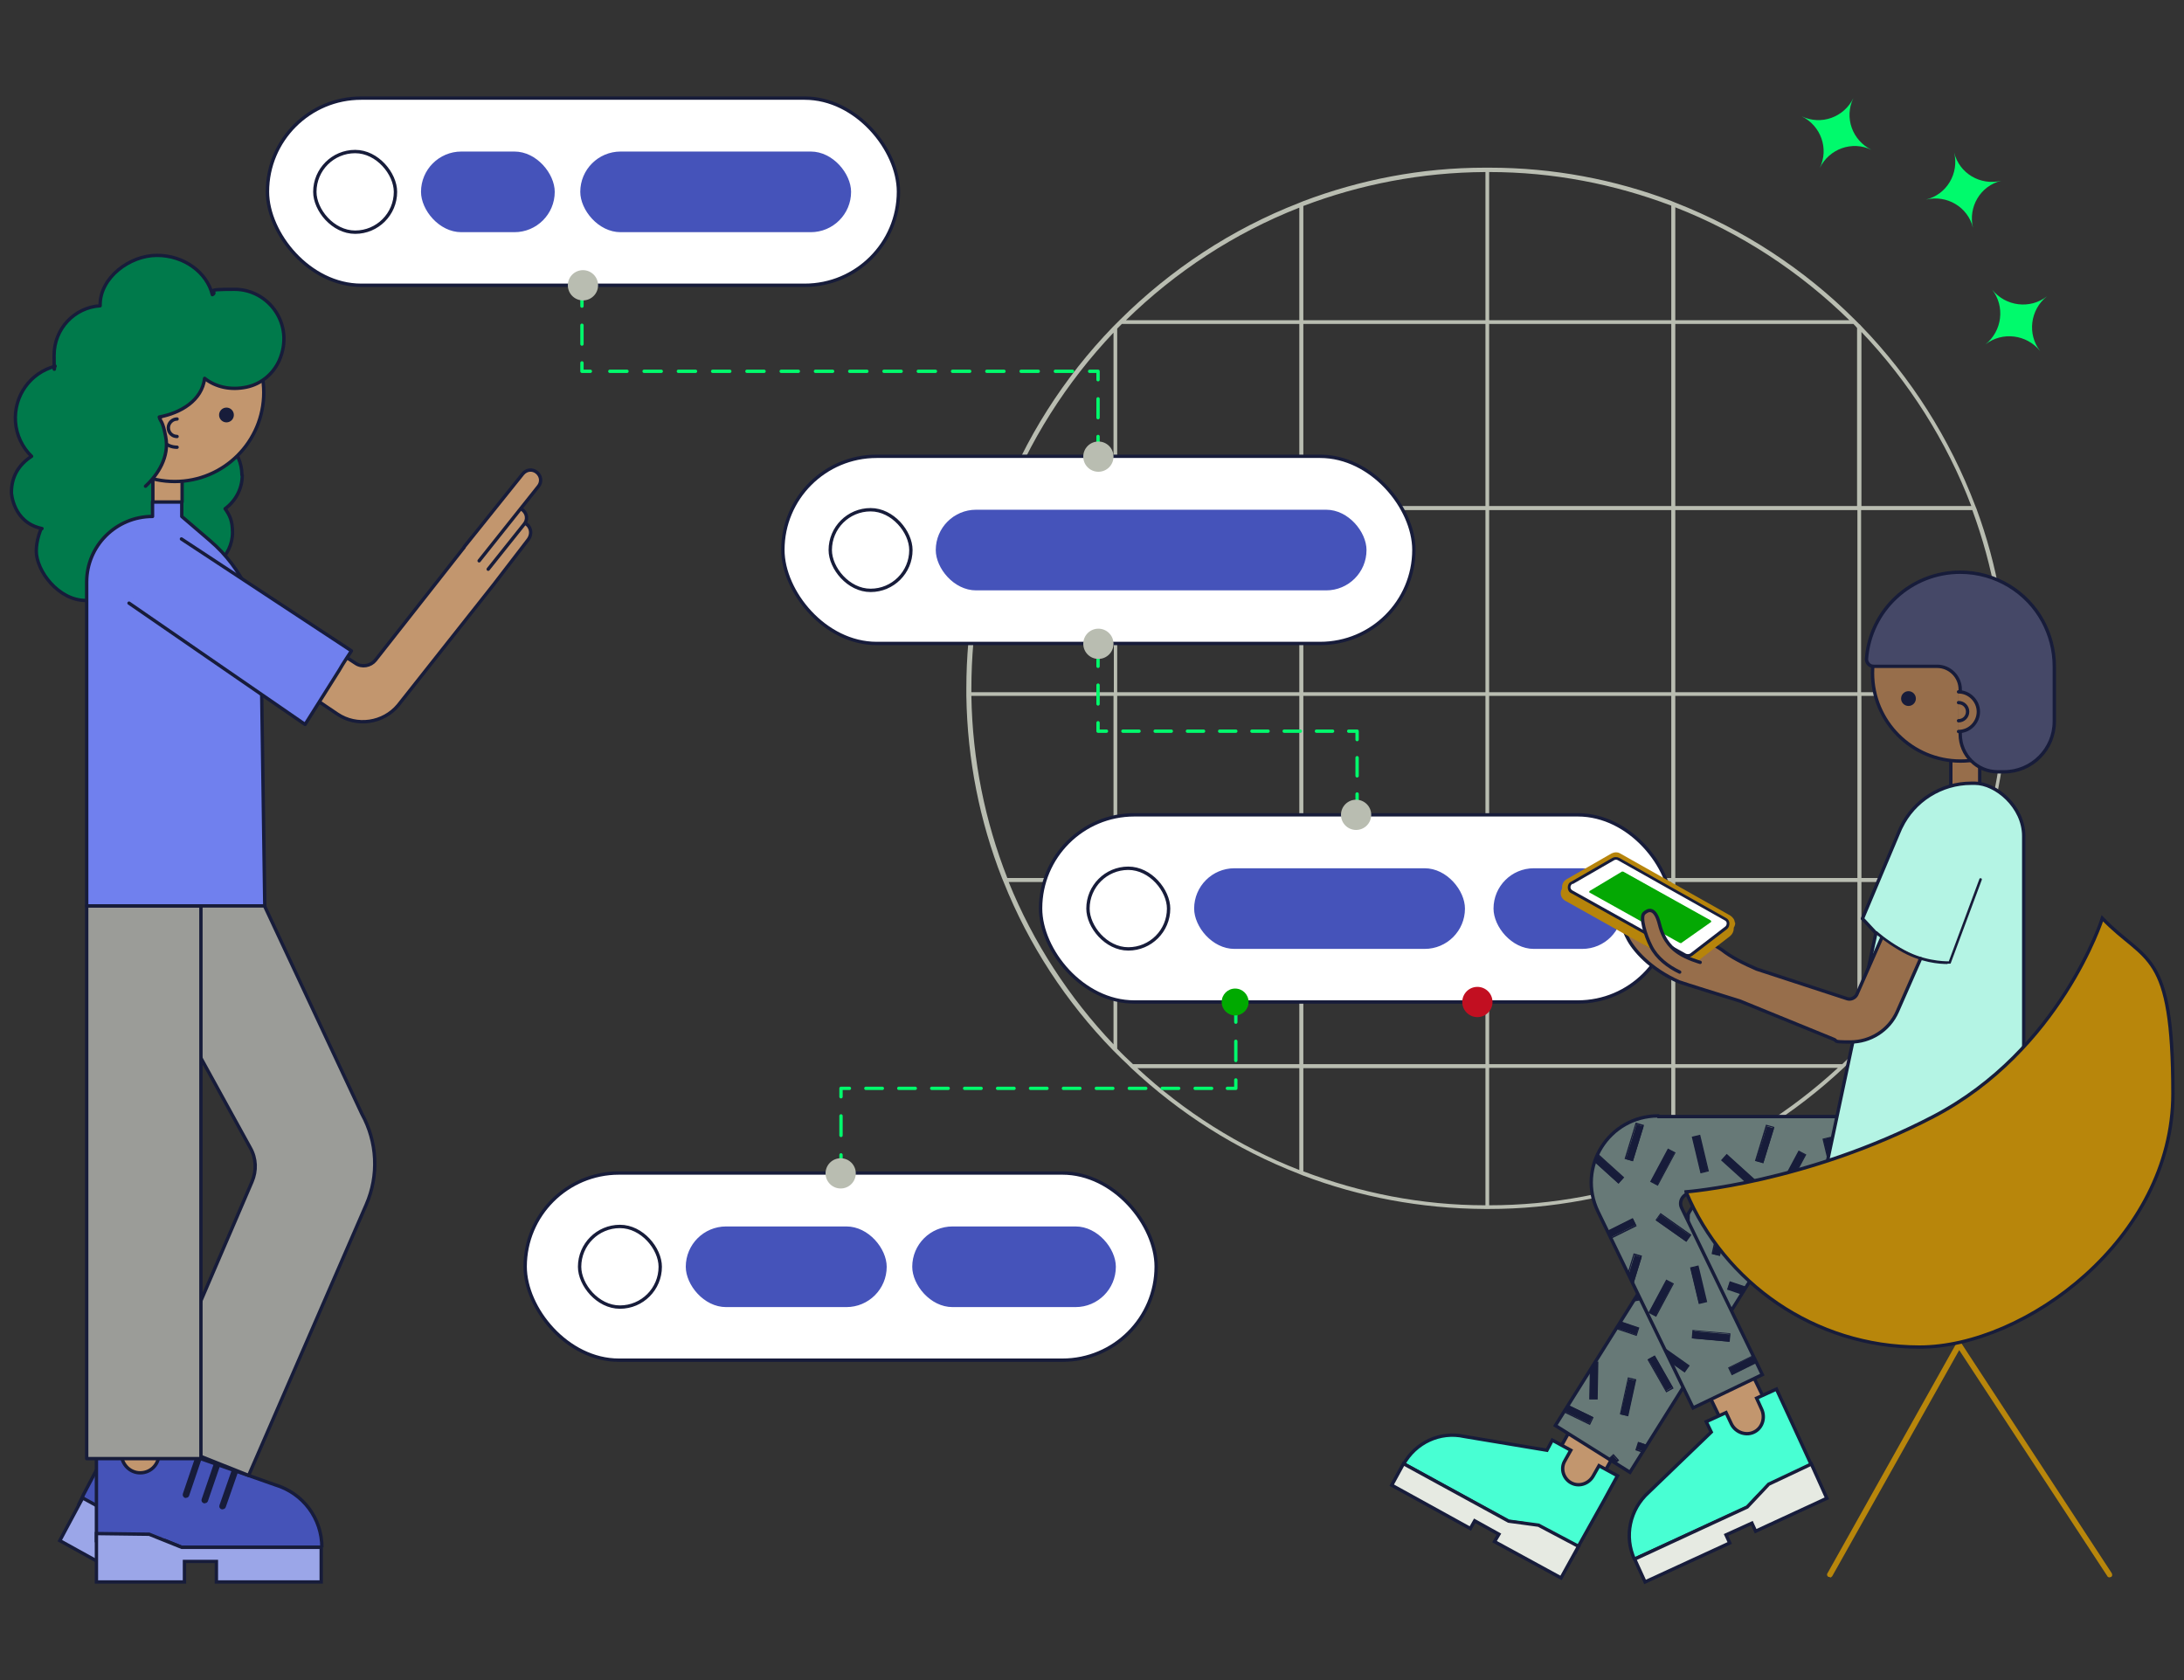 <?xml version="1.0" encoding="UTF-8"?>
<svg id="Illustration" xmlns="http://www.w3.org/2000/svg" width="650" height="500" xmlns:xlink="http://www.w3.org/1999/xlink" version="1.1" viewBox="0 0 650 500">
  <rect x="0" y="0" width="650" height="500" fill="#333333" stroke="none"/>
  <!-- Generator: Adobe Illustrator 29.7.1, SVG Export Plug-In . SVG Version: 2.1.1 Build 8)  -->
  <defs>
    <clipPath id="clippath">
      <rect x="449.9" y="374.6" width="102.7" height="26.2" transform="translate(-93.5 606.3) rotate(-57.9)" fill="none" stroke="#171c3a" stroke-miterlimit="10"/>
    </clipPath>
    <clipPath id="clippath-1">
      <path d="M493.6,332.3h70.8v22.8h-61.1c-2.3,0-3.8,2.4-2.8,4.4l24,49.6-20.6,9.9-28.3-58.4c-6.4-13.2,3.2-28.5,17.9-28.5h0Z" fill="none" stroke="#171c3a" stroke-miterlimit="10"/>
    </clipPath>
  </defs>
  <path d="M588.4,151.8c-.2-.4-.3-.8-.5-1.2-7.6-20.1-19.2-38.3-33.9-53.5-.2-.2-.4-.5-.7-.7-.2-.2-.4-.4-.5-.5-.2-.2-.4-.4-.7-.7-15.1-15.1-33.3-27-53.5-34.9-.4-.2-.8-.3-1.2-.5-16.9-6.4-35.1-9.9-54.2-9.9h-1.2c-19.1,0-37.3,3.6-54.2,10-.4.2-.8.3-1.2.5-20.1,7.8-38.2,19.8-53.3,34.8l-.9.9-.3.3c-.3.3-.6.6-.9.9-14.6,15.1-26.2,33.2-33.7,53.3-.2.4-.3.8-.5,1.2-6.1,16.6-9.4,34.5-9.4,53.1v2.2c.3,19.1,4,37.3,10.6,54.2.2.4.3.8.5,1.2,7.5,18.8,18.6,35.7,32.5,50,.4.4.8.8,1.2,1.2,1,1,2,2,3,2.9.4.4.8.8,1.2,1.2,14.4,13.5,31.3,24.3,49.9,31.5.4.2.8.3,1.2.5,16.9,6.4,35.1,9.9,54.2,10h1.2c19.1,0,37.3-3.6,54.2-9.9.4-.2.8-.3,1.2-.5,18.8-7.3,35.8-18.1,50.2-31.6.4-.4.8-.8,1.2-1.2.9-.9,1.8-1.8,2.7-2.7.4-.4.8-.8,1.2-1.2,13.9-14.4,25.1-31.4,32.7-50.3.2-.4.3-.8.5-1.2,6.6-16.8,10.3-35.1,10.6-54.2v-2.2c.1-18.7-3.2-36.6-9.3-53.2h0ZM331.4,310.8c-13.2-13.9-23.9-30.3-31.2-48.3h31.2v48.3ZM331.4,261.3h-31.6c-6.6-16.8-10.4-35.1-10.7-54.2h42.3v54.2ZM331.4,206h-42.3v-1c0-18.7,3.3-36.6,9.5-53.1h32.9v54.2h0ZM331.4,150.6h-32.5c7.3-19.3,18.5-36.8,32.5-51.6v51.6h0ZM386.7,348.2c-18-7-34.3-17.4-48.2-30.3h48.2v30.3ZM386.7,316.7h-49.5c-1.6-1.5-3.2-3-4.7-4.6v-49.5h54.2v54.2h0ZM386.7,261.3h-54.2v-54.2h54.2v54.2ZM386.7,206h-54.2v-54.2h54.2v54.2ZM386.7,150.6h-54.2v-52.8c.5-.5.9-.9,1.4-1.4h52.8v54.2ZM386.7,95.3h-51.6c14.7-14.4,32.2-25.9,51.6-33.5v33.5ZM442.1,358.7c-19.1,0-37.3-3.7-54.2-10.1v-30.7h54.2v40.9ZM442.1,316.7h-54.2v-54.2h54.2v54.2h0ZM442.1,261.3h-54.2v-54.2h54.2v54.2ZM442.1,206h-54.2v-54.2h54.2v54.2ZM442.1,150.6h-54.2v-54.2h54.2v54.2ZM442.1,95.3h-54.2v-34c16.8-6.4,35.1-10,54.2-10.1v44.1ZM497.4,348.7c-16.8,6.4-35.1,10-54.2,10v-40.9h54.2v30.8h0ZM497.4,316.7h-54.2v-54.2h54.2v54.2h0ZM497.4,261.3h-54.2v-54.2h54.2v54.2h0ZM497.4,206h-54.2v-54.2h54.2v54.2h0ZM497.4,150.6h-54.2v-54.2h54.2v54.2h0ZM497.4,95.3h-54.2v-44.1c19.1,0,37.3,3.6,54.2,10v34.1h0ZM498.6,61.7c19.5,7.6,37.1,19.2,51.8,33.6h-51.8v-33.6ZM498.6,348.2v-30.4h48.4c-14,12.9-30.4,23.3-48.4,30.4ZM552.8,312.3c-1.5,1.5-2.9,2.9-4.5,4.4h-49.7v-54.2h54.2v49.8h0ZM552.8,261.3h-54.2v-54.2h54.2v54.2ZM552.8,206h-54.2v-54.2h54.2v54.2ZM552.8,150.6h-54.2v-54.2h53c.4.4.8.8,1.1,1.2v53ZM554,98.8c14.1,14.8,25.3,32.4,32.7,51.8h-32.7v-51.8h0ZM554,311.1v-48.6h31.4c-7.4,18.2-18.1,34.6-31.4,48.6ZM585.9,261.3h-31.9v-54.2h42.6c-.3,19.1-4,37.3-10.7,54.2ZM596.5,206h-42.6v-54.2h33.1c6.1,16.6,9.5,34.5,9.5,53.1,0,.4,0,.7,0,1Z" fill="#b9bdb1"/>
  <g>
    <g>
      <line x1="250.3" y1="346.2" x2="250.3" y2="343.7" fill="none" stroke="#00fa6c" stroke-linecap="round" stroke-linejoin="round"/>
      <line x1="250.3" y1="337.9" x2="250.3" y2="329.3" fill="none" stroke="#00fa6c" stroke-dasharray="5.8 5.8" stroke-linecap="round" stroke-linejoin="round"/>
      <polyline points="250.3 326.4 250.3 323.9 252.8 323.9" fill="none" stroke="#00fa6c" stroke-linecap="round" stroke-linejoin="round"/>
      <line x1="257.7" y1="323.9" x2="362.8" y2="323.9" fill="none" stroke="#00fa6c" stroke-dasharray="4.9 4.9" stroke-linecap="round" stroke-linejoin="round"/>
      <polyline points="365.3 323.9 367.8 323.9 367.8 321.4" fill="none" stroke="#00fa6c" stroke-linecap="round" stroke-linejoin="round"/>
      <line x1="367.8" y1="315.6" x2="367.8" y2="307" fill="none" stroke="#00fa6c" stroke-dasharray="5.7 5.7" stroke-linecap="round" stroke-linejoin="round"/>
      <line x1="367.8" y1="304.2" x2="367.8" y2="301.7" fill="none" stroke="#00fa6c" stroke-linecap="round" stroke-linejoin="round"/>
    </g>
    <g>
      <line x1="326.8" y1="132.4" x2="326.8" y2="129.9" fill="none" stroke="#00fa6c" stroke-linecap="round" stroke-linejoin="round"/>
      <line x1="326.8" y1="124.3" x2="326.8" y2="115.8" fill="none" stroke="#00fa6c" stroke-dasharray="5.6 5.6" stroke-linecap="round" stroke-linejoin="round"/>
      <polyline points="326.8 113 326.8 110.5 324.3 110.5" fill="none" stroke="#00fa6c" stroke-linecap="round" stroke-linejoin="round"/>
      <line x1="319.2" y1="110.5" x2="178.3" y2="110.5" fill="none" stroke="#00fa6c" stroke-dasharray="5.1 5.1" stroke-linecap="round" stroke-linejoin="round"/>
      <polyline points="175.7 110.5 173.2 110.5 173.2 108" fill="none" stroke="#00fa6c" stroke-linecap="round" stroke-linejoin="round"/>
      <line x1="173.2" y1="102.4" x2="173.2" y2="93.9" fill="none" stroke="#00fa6c" stroke-dasharray="5.6 5.6" stroke-linecap="round" stroke-linejoin="round"/>
      <line x1="173.2" y1="91.1" x2="173.2" y2="88.6" fill="none" stroke="#00fa6c" stroke-linecap="round" stroke-linejoin="round"/>
    </g>
    <g>
      <line x1="403.9" y1="238.8" x2="403.9" y2="236.3" fill="none" stroke="#00fa6c" stroke-linecap="round" stroke-linejoin="round"/>
      <line x1="403.9" y1="230.9" x2="403.9" y2="222.8" fill="none" stroke="#00fa6c" stroke-dasharray="5.4 5.4" stroke-linecap="round" stroke-linejoin="round"/>
      <polyline points="403.9 220.1 403.9 217.6 401.4 217.6" fill="none" stroke="#00fa6c" stroke-linecap="round" stroke-linejoin="round"/>
      <line x1="396.6" y1="217.6" x2="331.7" y2="217.6" fill="none" stroke="#00fa6c" stroke-dasharray="4.8 4.8" stroke-linecap="round" stroke-linejoin="round"/>
      <polyline points="329.3 217.6 326.8 217.6 326.8 215.1" fill="none" stroke="#00fa6c" stroke-linecap="round" stroke-linejoin="round"/>
      <line x1="326.8" y1="209.5" x2="326.8" y2="201.1" fill="none" stroke="#00fa6c" stroke-dasharray="5.6 5.6" stroke-linecap="round" stroke-linejoin="round"/>
      <line x1="326.8" y1="198.3" x2="326.8" y2="195.8" fill="none" stroke="#00fa6c" stroke-linecap="round" stroke-linejoin="round"/>
    </g>
    <rect x="79.6" y="29.2" width="187.8" height="55.7" rx="27.9" ry="27.9" fill="#fff" stroke="#171c3a" stroke-miterlimit="10"/>
    <circle cx="173.5" cy="84.9" r="4.5" fill="#b9bdb1"/>
    <rect x="233" y="135.8" width="187.8" height="55.7" rx="27.9" ry="27.9" fill="#fff" stroke="#171c3a" stroke-miterlimit="10"/>
    <circle cx="326.9" cy="191.6" r="4.5" fill="#b9bdb1"/>
    <circle cx="326.9" cy="135.9" r="4.5" fill="#b9bdb1"/>
    <rect x="156.3" y="349.1" width="187.8" height="55.7" rx="27.9" ry="27.9" fill="#fff" stroke="#171c3a" stroke-miterlimit="10"/>
    <circle cx="250.2" cy="349.2" r="4.5" fill="#b9bdb1"/>
    <rect x="309.7" y="242.5" width="187.8" height="55.7" rx="27.9" ry="27.9" fill="#fff" stroke="#171c3a" stroke-miterlimit="10"/>
    <g>
      <circle cx="367.6" cy="298.2" r="4" fill="#0a0"/>
      <circle cx="439.7" cy="298.2" r="4.5" fill="#c20f21"/>
      <circle cx="403.6" cy="242.5" r="4.5" fill="#b9bdb1"/>
    </g>
    <g>
      <rect x="172.7" y="45.1" width="80.6" height="24" rx="12" ry="12" fill="#4553ba"/>
      <rect x="125.3" y="45.1" width="39.8" height="24" rx="12" ry="12" fill="#4553ba"/>
      <rect x="93.7" y="45.1" width="24" height="24" rx="12" ry="12" fill="none" stroke="#171c3a" stroke-miterlimit="10"/>
    </g>
    <g>
      <rect x="278.5" y="151.7" width="128.2" height="24" rx="12" ry="12" fill="#4553ba"/>
      <rect x="247.1" y="151.7" width="24" height="24" rx="12" ry="12" fill="none" stroke="#171c3a" stroke-miterlimit="10"/>
    </g>
    <g>
      <rect x="271.5" y="365" width="60.6" height="24" rx="12" ry="12" fill="#4553ba"/>
      <rect x="204.1" y="365" width="59.8" height="24" rx="12" ry="12" fill="#4553ba"/>
      <rect x="172.5" y="365" width="24" height="24" rx="12" ry="12" fill="none" stroke="#171c3a" stroke-miterlimit="10"/>
    </g>
    <g>
      <rect x="355.4" y="258.4" width="80.6" height="24" rx="12" ry="12" fill="#4553ba"/>
      <rect x="444.5" y="258.4" width="38.4" height="24" rx="12" ry="12" fill="#4553ba"/>
      <rect x="323.8" y="258.4" width="24" height="24" rx="12" ry="12" fill="none" stroke="#171c3a" stroke-miterlimit="10"/>
    </g>
  </g>
  <g>
    <path d="M72,141.4c0-7.3-6.1-13-13.5-12.5-6.4.5-11.6,6.5-11.5,13,0,6.4.9,4.6,2.2,6.6-3.3,2.5-5.3,6.4-5,10.8.4,6.3,5.7,11.5,12,11.7s13-5.4,13-12.5c0-3.5-.8-5.1-2.2-7.1,3.1-2.3,5.1-5.9,5.1-10Z" fill="#007a4b" stroke="#171c3a" stroke-linecap="round" stroke-linejoin="round"/>
    <path d="M48.7,150.8c0-8.1-6.6-14.7-14.7-14.7s-13.9,4.1-14,12.2c-5.1,2.3-9.2,9.8-9.2,15.7,0,5.9,6.6,14.7,14.7,14.7s14.6-6.5,14.7-14.5c4.9-2.3,8.4-7.5,8.4-13.4Z" fill="#007a4b" stroke="#171c3a" stroke-linecap="round" stroke-linejoin="round"/>
    <g>
      <path d="M45,461.2l-3.4-4-18.1-9.6.9-1.8h0l.5-1.1h0l4.9-9.3,23.4,24.8-8.3.8" fill="#4553b8" stroke="#171c3a" stroke-miterlimit="10"/>
      <polygon points="38.6 470 17.8 458.5 24.6 445.8 38.3 453.3 45 461.2 38.6 470" fill="#9ba6e8" stroke="#171c3a" stroke-miterlimit="10"/>
    </g>
    <g>
      <rect x="34.5" y="414" width="13.8" height="32.2" fill="#c2966e" stroke="#171c3a" stroke-linecap="round" stroke-linejoin="round"/>
      <path d="M95.6,460.5h-41.5s-4.9-2-4.9-2h-20.5v-2.1h0v-1.2h0v-30.9h7.4v8.2c0,2.9,2.1,5.5,5.1,5.8,3.4.3,6.1-2.3,6.1-5.6v-8.4h7.3v8s27.3,9.6,27.3,9.6c8.3,2.5,13.9,10,13.9,18.6h0" fill="#4553b8" stroke="#171c3a" stroke-miterlimit="10"/>
      <polygon points="95.6 460.5 95.6 470.8 64.4 470.8 64.4 464.7 54.9 464.7 54.9 470.8 28.7 470.8 28.7 456.4 44.4 456.6 54.1 460.5 95.6 460.5" fill="#9ba6e8" stroke="#171c3a" stroke-miterlimit="10"/>
      <path d="M55.3,445.3c.2,0,.4-.1.5-.3l3.7-10.9c.1-.3-.1-.5-.3-.6-.3-.1-.5.1-.6.3l-3.7,10.9c-.1.3.1.5.3.6h.1Z" fill="none" stroke="#171c3a" stroke-miterlimit="10"/>
      <path d="M60.9,446.9c.2,0,.4-.1.5-.3l3.6-10.5c.1-.3,0-.5-.3-.6s-.5,0-.6.3l-3.6,10.5c-.1.3,0,.5.3.6h.1Z" fill="none" stroke="#171c3a" stroke-miterlimit="10"/>
      <path d="M66.2,448.7c.2,0,.4-.1.5-.3l3.5-10c.1-.3,0-.5-.3-.6s-.5,0-.6.3l-3.5,10c-.1.3,0,.5.3.6h.1Z" fill="none" stroke="#171c3a" stroke-miterlimit="10"/>
    </g>
    <g>
      <path d="M61.5,232.8l46.2,98.7c4.6,8.3,5.1,18.3,1.3,27l-35,80.6-31.2-12.4,32.2-75c1.4-3.3,1.3-6.9-.5-10.1l-42.7-77.6,29.8-31.3h0Z" fill="#9b9c98" stroke="#171c3a" stroke-linecap="round" stroke-linejoin="round"/>
      <rect x="25.8" y="269.6" width="34" height="164.5" fill="#9b9c98" stroke="#171c3a" stroke-linecap="round" stroke-linejoin="round"/>
    </g>
    <g>
      <path d="M100.4,212.5l-52.6-35.5,8.6-12.1,49.4,32.5c1.9,1.3,4.5.8,5.9-.9l28.7-36.5,6,4.9,6.3-8.3c1.2-1.5,3.5-1.6,4.7.1.8,1.2.7,2.7-.2,3.9l-10.3,13.4h0l-28.4,35.9c-4.4,5.3-12.3,6.5-18.1,2.6h0Z" fill="#c2966e" stroke="#171c3a" stroke-linecap="round" stroke-linejoin="round"/>
      <path d="M143.2,162.7l8.2-10.5c1.1-1.3,2.9-1.5,4.2-.4h0c1.3,1.1,1.5,2.9.4,4.2l-10.7,13.4" fill="#c2966e" stroke="#171c3a" stroke-linecap="round" stroke-linejoin="round"/>
      <path d="M138.2,162.7l17.4-21.7c1.1-1.3,2.9-1.5,4.2-.4h0c1.3,1.1,1.5,2.9.4,4.2l-17.6,22.1" fill="#c2966e" stroke="#171c3a" stroke-linecap="round" stroke-linejoin="round"/>
    </g>
    <g>
      <path d="M25.8,269.6v-96.4c0-10.7,8.7-19.5,19.6-19.5h0v-4.4h8.7v4.4s8.4,7.2,8.4,7.2c9.6,8.2,15.2,20.2,15.2,32.7l1.1,76H25.8Z" fill="#7080ee" stroke="#171c3a" stroke-linecap="round" stroke-linejoin="round"/>
      <path d="M38.4,179.5l52.4,36.1s7.6-12.1,10.2-16.2c.8-1.5,3.6-5.7,3.6-5.7l-50.6-33.3" fill="#7080ee" stroke="#171c3a" stroke-linecap="round" stroke-linejoin="round"/>
    </g>
    <rect x="45.5" y="138.1" width="8.7" height="11.3" fill="#c2966e" stroke="#171c3a" stroke-linecap="round" stroke-linejoin="round"/>
    <circle cx="52" cy="116.8" r="26.5" fill="#c2966e" stroke="#171c3a" stroke-linecap="round" stroke-linejoin="round"/>
    <circle cx="67.4" cy="123.5" r="1.7" fill="#171c3a" stroke="#171c3a" stroke-linecap="round" stroke-linejoin="round"/>
    <g>
      <path d="M52.7,133.1c-3.3,0-5.8-2.6-5.8-5.8s2.6-5.8,5.8-5.8" fill="#c2966e" stroke="#171c3a" stroke-linecap="round" stroke-linejoin="round"/>
      <path d="M52.7,129.9c-1.5,0-2.6-1.2-2.6-2.6s1.2-2.6,2.6-2.6" fill="#c2966e" stroke="#171c3a" stroke-linecap="round" stroke-linejoin="round"/>
    </g>
    <path d="M43.3,144.7c3.7-3.4,7.2-8.8,6-14.8-.9-4.9-1.6-4.4-1.9-5.8,6.4-1.2,12.7-4.9,13.5-11.5,3.3,2.6,7.7,3.6,12.5,2.6,4.3-.9,7.9-3.9,9.7-7.9,4.7-10.7-3.1-21.2-13.3-21.2s-4.6.6-6.6,1.6c-1.6-6.6-8.4-11.7-16.5-11.7s-16.9,6.6-16.9,14.7v.3c-7.7.5-13.7,6.9-13.7,14.7s.1,2.2.3,3.3c-7.3,1.9-12.3,8.7-11.8,16.5.3,4.1,2.1,7.7,4.8,10.3-3.7,2.4-6,5.9-6,10.8,0,0,.4,8.9,9.1,10.7" fill="#007a4b" stroke="#171c3a" stroke-linecap="round" stroke-linejoin="round"/>
  </g>
  <g>
    <rect x="580.6" y="224.3" width="8.6" height="10.6" fill="#976e4b" stroke="#171c3a" stroke-linecap="round" stroke-linejoin="round"/>
    <rect x="461.7" y="429" width="16.3" height="15" transform="translate(-140.1 634.8) rotate(-60.9)" fill="#c2966e" stroke="#171c3a" stroke-miterlimit="10"/>
    <rect x="449.9" y="374.6" width="102.7" height="26.2" transform="translate(-93.5 606.3) rotate(-57.9)" fill="#677977"/>
    <g>
      <g clip-path="url(#clippath)">
        <g>
          <rect x="493.1" y="403.3" width="2.2" height="10.8" transform="translate(-137.2 296.3) rotate(-29.5)" fill="#171c3a"/>
          <path d="M495.9,414.4l-5.6-9.8,2.2-1.2,5.6,9.8-2.2,1.2ZM490.8,404.8l5.2,9.1,1.6-.9-5.2-9.1-1.6.9Z" fill="#171c3a"/>
          <rect x="479.2" y="414.7" width="10.8" height="2.2" transform="translate(-25.6 799.9) rotate(-77.6)" fill="#171c3a"/>
          <path d="M484.6,421.5l-2.5-.6,2.4-11,2.5.6-2.4,11h0ZM482.5,420.6l1.7.4,2.2-10.3-1.7-.4-2.2,10.3h0Z" fill="#171c3a"/>
          <rect x="491.3" y="426.5" width="2.2" height="10.8" transform="translate(-75.7 757.9) rotate(-71.1)" fill="#171c3a"/>
          <path d="M497.4,435.2l-10.7-3.6.8-2.5,10.7,3.6-.8,2.5ZM487.2,431.3l9.9,3.4.6-1.7-9.9-3.4-.6,1.7Z" fill="#171c3a"/>
          <rect x="471.4" y="436.5" width="10.8" height="2.2" transform="translate(-170.4 438.2) rotate(-42.6)" fill="#171c3a"/>
          <path d="M473.6,442.2l-1.7-1.9,8.3-7.6,1.7,1.9-8.3,7.6ZM472.4,440.3l1.2,1.3,7.7-7.1-1.2-1.3-7.7,7.1Z" fill="#171c3a"/>
          <rect x="467.6" y="414.9" width="2.2" height="10.8" transform="translate(-114.6 657.3) rotate(-64)" fill="#171c3a"/>
          <path d="M473.2,424.1l-10.1-4.9,1.1-2.3,10.1,4.9-1.1,2.3ZM463.6,419l9.4,4.6.8-1.6-9.4-4.6-.8,1.6Z" fill="#171c3a"/>
          <rect x="468.9" y="409.8" width="10.8" height="2.2" transform="translate(55.2 877.9) rotate(-89)" fill="#171c3a"/>
          <path d="M475.5,416.5h-2.5l.2-11.3h2.5l-.2,11.3h0ZM473.3,416.1h1.8l.2-10.4h-1.8l-.2,10.4h0Z" fill="#171c3a"/>
          <rect x="506.6" y="367.1" width="10.8" height="2.2" transform="translate(42.4 789.2) rotate(-77.6)" fill="#171c3a"/>
          <path d="M511.9,373.8l-2.5-.6,2.4-11,2.5.6-2.4,11h0ZM509.9,372.9l1.7.4,2.2-10.3-1.7-.4-2.2,10.3Z" fill="#171c3a"/>
          <rect x="518.6" y="378.8" width="2.2" height="10.8" transform="translate(-12.2 751.5) rotate(-71.1)" fill="#171c3a"/>
          <path d="M524.7,387.4l-10.7-3.6.8-2.5,10.7,3.6-.8,2.5ZM514.5,383.5l9.9,3.4.6-1.7-9.9-3.4-.6,1.7Z" fill="#171c3a"/>
          <rect x="496.1" y="362" width="10.8" height="2.2" transform="translate(129.7 858.3) rotate(-89)" fill="#171c3a"/>
          <path d="M502.8,368.8h-2.5l.2-11.3h2.5l-.2,11.3ZM500.5,368.4h1.8l.2-10.4h-1.8l-.2,10.4h0Z" fill="#171c3a"/>
          <rect x="486.4" y="383.8" width="10.8" height="2.2" transform="translate(-63.9 99.9) rotate(-10.9)" fill="#171c3a"/>
          <path d="M486.5,387.3l-.5-2.5,11.1-2.1.5,2.5-11.1,2.1h0ZM486.5,385.1l.3,1.7,10.3-2-.3-1.7-10.3,2Z" fill="#171c3a"/>
          <rect x="481.1" y="389.1" width="2.2" height="10.8" transform="translate(-47.2 722.9) rotate(-71.1)" fill="#171c3a"/>
          <path d="M487.1,397.6l-10.7-3.6.8-2.5,10.7,3.6-.8,2.5ZM477,393.8l9.9,3.4.6-1.7-9.9-3.4-.6,1.7h0Z" fill="#171c3a"/>
        </g>
      </g>
      <rect x="449.9" y="374.6" width="102.7" height="26.2" transform="translate(-93.5 606.3) rotate(-57.9)" fill="none" stroke="#171c3a" stroke-miterlimit="10"/>
    </g>
    <path d="M417.7,435.6l31.3,17.2,4.5.6,15.4,8.5.8-1.6h0l.5-.9h0l7.1-12.7,4.1-7.5-5.5-3-1.7,3c-1.2,2.2-3.9,3.3-6.2,2.3-2.6-1.1-3.7-4.3-2.3-6.7l1.8-3.2-5.5-3-1.6,3-24.6-4.1c-7.2-1.6-14.5,1.8-18.1,8.3h0" fill="#48ffd3" stroke="#171c3a" stroke-miterlimit="10"/>
    <polygon points="417.7 435.6 414.2 442 437.6 454.9 438.9 452.6 446.1 456.6 444.8 458.8 464.6 469.6 469.8 460.2 457.9 453.9 449 452.7 417.7 435.6" fill="#e6eae2" stroke="#171c3a" stroke-miterlimit="10"/>
    <rect x="511.4" y="409.5" width="14.3" height="19.8" transform="translate(-130.8 267.5) rotate(-25.8)" fill="#c2966e" stroke="#171c3a" stroke-miterlimit="10"/>
    <path d="M486.5,464l33.5-15.4,3.2-3.4,16.6-7.6-.7-1.6h0l-.4-.9h0l-6.3-13.7-3.7-8-5.9,2.7,1.5,3.3c1.1,2.4.3,5.3-1.9,6.6-2.5,1.5-5.8.4-7.1-2.2l-1.6-3.4-5.9,2.7,1.5,3.1-18.6,17.9c-5.7,5.1-7.4,13.2-4.2,20.1h0" fill="#48ffd3" stroke="#171c3a" stroke-miterlimit="10"/>
    <polygon points="486.5 464 489.6 470.8 514.8 459.2 513.7 456.8 521.4 453.3 522.5 455.7 543.7 445.9 539.1 435.7 526.4 441.7 520 448.5 486.5 464" fill="#e6eae2" stroke="#171c3a" stroke-miterlimit="10"/>
    <path d="M493.6,332.3h70.8v22.8h-61.1c-2.3,0-3.8,2.4-2.8,4.4l24,49.6-20.6,9.9-28.3-58.4c-6.4-13.2,3.2-28.5,17.9-28.5h0Z" fill="#677977"/>
    <g>
      <g clip-path="url(#clippath-1)">
        <g>
          <rect x="504.4" y="376.9" width="2.2" height="10.8" transform="translate(-74.9 127.6) rotate(-13.4)" fill="#171c3a"/>
          <path d="M505.6,388.1l-2.6-10.9,2.5-.6,2.6,10.9-2.5.6h0ZM503.4,377.4l2.5,10.2,1.7-.4-2.5-10.2-1.7.4Z" fill="#171c3a"/>
          <rect x="514.5" y="404.6" width="10.8" height="2.2" transform="translate(-126.6 275.7) rotate(-26.6)" fill="#171c3a"/>
          <path d="M515.4,409.3l-1.1-2.3,10.1-5,1.1,2.3-10.1,5ZM514.7,407.1l.8,1.6,9.4-4.7-.8-1.6-9.4,4.7Z" fill="#171c3a"/>
          <rect x="489" y="385.1" width="10.8" height="2.2" transform="translate(-80.5 637.5) rotate(-61.6)" fill="#171c3a"/>
          <path d="M492.9,391.9l-2.3-1.2,5.3-9.9,2.3,1.2-5.3,9.9h0ZM491.2,390.5l1.6.8,5-9.2-1.6-.8-5,9.2h0Z" fill="#171c3a"/>
          <rect x="508.3" y="392.3" width="2.2" height="10.8" transform="translate(67.2 869) rotate(-84.8)" fill="#171c3a"/>
          <path d="M514.8,399.3l-11.3-1,.2-2.5,11.3,1-.2,2.5h0ZM504.1,397.9l10.4.9.2-1.8-10.4-.9-.2,1.8h0Z" fill="#171c3a"/>
          <rect x="496.4" y="398.9" width="2.2" height="10.8" transform="translate(-119 579.9) rotate(-55)" fill="#171c3a"/>
          <path d="M501.4,408.5l-9.2-6.5,1.5-2.1,9.2,6.5-1.5,2.1h0ZM492.6,401.9l8.6,6,1-1.5-8.6-6-1,1.5Z" fill="#171c3a"/>
          <rect x="480.6" y="377.9" width="10.8" height="2.2" transform="translate(-19.2 732.1) rotate(-72.9)" fill="#171c3a"/>
          <path d="M485.4,384.5l-2.5-.7,3.3-10.8,2.5.7-3.3,10.8ZM483.4,383.5l1.7.5,3-10-1.7-.5-3,10Z" fill="#171c3a"/>
          <rect x="543.9" y="338.6" width="2.2" height="10.8" transform="translate(-64.9 135.7) rotate(-13.4)" fill="#171c3a"/>
          <path d="M545,349.8l-2.6-10.9,2.5-.6,2.6,10.9-2.5.6ZM542.8,339.1l2.5,10.2,1.7-.4-2.5-10.2-1.7.4Z" fill="#171c3a"/>
          <rect x="528.4" y="346.8" width="10.8" height="2.2" transform="translate(-26.1 652) rotate(-61.6)" fill="#171c3a"/>
          <path d="M532.3,353.5l-2.3-1.2,5.3-9.9,2.3,1.2-5.3,9.9h0ZM530.6,352.1l1.6.8,5-9.2-1.6-.8-5,9.2h0Z" fill="#171c3a"/>
          <rect x="504.9" y="338.1" width="2.2" height="10.8" transform="translate(-65.8 126.6) rotate(-13.4)" fill="#171c3a"/>
          <path d="M506.1,349.2l-2.6-10.9,2.5-.6,2.6,10.9-2.5.6h0ZM504,338.6l2.5,10.2,1.7-.4-2.5-10.2-1.7.4h0Z" fill="#171c3a"/>
          <rect x="489.5" y="346.2" width="10.8" height="2.2" transform="translate(-46 617.5) rotate(-61.6)" fill="#171c3a"/>
          <path d="M493.4,352.9l-2.3-1.2,5.3-9.9,2.3,1.2-5.3,9.9h0ZM491.7,351.6l1.6.8,5-9.2-1.6-.8-5,9.2h0Z" fill="#171c3a"/>
          <rect x="516.2" y="342.7" width="2.2" height="10.8" transform="translate(-87.9 498.5) rotate(-47.9)" fill="#171c3a"/>
          <path d="M520.6,352.9l-8.4-7.6,1.7-1.9,8.4,7.6-1.7,1.9ZM512.8,345.3l7.8,7.1,1.2-1.3-7.8-7.1-1.2,1.3Z" fill="#171c3a"/>
          <rect x="520" y="339.5" width="10.8" height="2.2" transform="translate(45.3 742.7) rotate(-72.9)" fill="#171c3a"/>
          <path d="M524.8,346.2l-2.5-.7,3.3-10.8,2.5.7-3.3,10.8ZM522.9,345.1l1.7.5,3-10-1.7-.5-3,10Z" fill="#171c3a"/>
          <rect x="496.9" y="360" width="2.2" height="10.8" transform="translate(-87 563.8) rotate(-55)" fill="#171c3a"/>
          <path d="M501.9,369.6l-9.2-6.5,1.5-2.1,9.2,6.5-1.5,2.1h0ZM493.2,363l8.6,6,1-1.5-8.6-6-1.1,1.5h0Z" fill="#171c3a"/>
          <rect x="476.2" y="364.8" width="10.8" height="2.2" transform="translate(-112.9 254.4) rotate(-26.6)" fill="#171c3a"/>
          <path d="M477,369.9l-1.1-2.3,10.1-5,1.1,2.3-10.1,5ZM476.5,367.7l.8,1.6,9.4-4.7-.8-1.6-9.4,4.7Z" fill="#171c3a"/>
          <rect x="477.3" y="342.3" width="2.2" height="10.8" transform="translate(-100.3 469.6) rotate(-47.9)" fill="#171c3a"/>
          <path d="M481.7,352.3l-8.4-7.6,1.7-1.9,8.4,7.6-1.7,1.9ZM473.9,344.7l7.8,7.1,1.2-1.3-7.8-7.1-1.2,1.3Z" fill="#171c3a"/>
          <rect x="481.1" y="339" width="10.8" height="2.2" transform="translate(18.4 705.1) rotate(-72.9)" fill="#171c3a"/>
          <path d="M486,345.6l-2.5-.7,3.3-10.8,2.5.7-3.3,10.8ZM484,344.6l1.7.5,3-10-1.7-.5-3,10Z" fill="#171c3a"/>
        </g>
      </g>
      <path d="M493.6,332.3h70.8v22.8h-61.1c-2.3,0-3.8,2.4-2.8,4.4l24,49.6-20.6,9.9-28.3-58.4c-6.4-13.2,3.2-28.5,17.9-28.5h0Z" fill="none" stroke="#171c3a" stroke-miterlimit="10"/>
    </g>
    <path d="M587.9,233.1h-1.2c-9,0-17.1,5.2-20.9,13.1h0l-.2.4c-.2.5-.4.9-.6,1.4l-10.7,25.4,4,4.3-14.9,70.2h58.9v-99.1c0-8.7-8.3-15.7-14.5-15.7Z" fill="#b4f4e4" stroke="#171c3a" stroke-linecap="round" stroke-linejoin="round"/>
    <path d="M571.6,285.3l-6.9,15.7c-2.5,5.7-8.1,9.1-14,9.1s-3.4-.3-5.2-.9l-27.7-11.3c-6.1-1.9-15.5-4.8-18.1-5.7-8.6-3.8-13.6-9.6-15.3-13.1-.2-.4-.5-.9-.7-1.5-.3-.8-.7-1.7-1-2.6-.2-.6-.4-1.1-.6-1.7-.4-1.4-.7-2.7-.7-3.7s0-1.3.3-1.6c1.2-1.1,3.3-2.1,4.6,3.3,0,.5.2.9.3,1.3.3,1.5.5,2.6.7,3.6,0,.6.2,1.1.3,1.6.2,1.1.5,1.8,1.1,2.3.6.4,1.5,1,2.5,1.5,1.1.6,2.1,1.1,2.5,1.3l-1.7-2.6-1.4-2.1-1.1-1.6s2,.2,4.8.5h0c2.4.3,5.3.7,8.2,1.5,2,.5,3.9,1.1,5.7,1.7.4.2.8.3,1.2.6.4.2.8.4,1.2.6.7.4,1.3.8,1.9,1.2,2.6,2.1,6.6,4.1,10.3,5.7l26.9,8.8c1.1.4,2.4-.2,2.9-1.2l7.4-16.8" fill="#976e4b" stroke="#171c3a" stroke-linecap="round" stroke-linejoin="round"/>
    <path d="M516.3,274.6c0-.9-.6-1.6-1.3-2.1l-32.8-18.5c-.8-.5-1.8-.4-2.6,0l-13.4,7.7c-.8.5-1.3,1.3-1.3,2.3v.4c-.2.4-.4.9-.4,1.4,0,1,.5,1.8,1.4,2.3l34.8,19.5c.4.2.8.3,1.3.3h0c.6,0,1.1-.2,1.6-.6l11.3-8.7c.7-.6,1.1-1.4,1.1-2.3v-.2c.3-.5.5-1,.4-1.6h-.2Z" fill="#b6840b"/>
    <path d="M467.8,262.6l12.3-7.1c.5-.2,1.1-.2,1.6,0l31.8,17.9c1,.6,1.1,2,.2,2.6l-10.4,8c-.5.4-1.1.4-1.7.2l-33.7-18.8c-1.1-.6-1.1-2.1,0-2.7h0Z" fill="#fff"/>
    <path d="M502.3,284.8c-.3,0-.7,0-1-.2l-33.7-18.8c-.7-.3-1-1-1-1.7s.3-1.4,1-1.7l12.3-7.1c.6-.3,1.4-.3,2,0l31.8,17.9c.6.3,1,.9,1,1.6s-.2,1.3-.7,1.7l-10.4,8c-.3.2-.8.4-1.2.4h0ZM468,263h0c-.3.2-.6.6-.6,1s.2.8.6,1l33.7,18.8c.4.2.9.2,1.3,0l10.4-8c.3-.2.5-.6.5-1s-.2-.7-.6-.9l-31.8-17.9c-.3-.2-.8-.2-1.1,0l-12.3,7.1h0Z" fill="#171c3a"/>
    <polygon points="500.1 280.2 473.4 265.2 483 259.5 508.9 274 500.1 280.2" fill="#04a803"/>
    <path d="M500.1,280.6h-.2l-26.7-14.9c-.2,0-.2-.2-.2-.3s0-.2.2-.3l9.5-5.7h.4l26,14.5c0,0,.2.2.2.3s0,.2-.2.3l-8.8,6.2h-.2,0ZM474.2,265.2l25.9,14.5,8-5.6-25.2-14.1-8.7,5.3h0Z" fill="#04a803"/>
    <path d="M506,286.4s-3.9-1.1-6.4-2.8c-1.5-1-4.4-3.2-5.7-8.5s-3.4-4.4-4.6-3.3c-1.2,1.1.3,6.4,2.1,9.9,1.7,3.4,5.1,6,8.5,7.6" fill="#976e4b" stroke="#171c3a" stroke-linecap="round" stroke-linejoin="round"/>
    <path d="M579.6,286.9c-2.1,0-8.1-.3-14.4-4.1-4.4-2.6-7-4.9-7-4.9-.2-.2-.2-.4,0-.6s.4-.2.6,0c0,0,2.5,2.3,6.8,4.8,6.5,3.9,13,4,14.4,4l9.1-24.5c0-.2.3-.3.5-.2.2,0,.3.3.2.5l-9.2,24.7c0,.2-.2.2-.3.2h-.7Z" fill="#171c3a"/>
    <g>
      <path d="M544.6,469.3c-.2,0-.2,0-.4,0-.4-.2-.6-.7-.3-1.1l38.4-68.5c.2-.2.4-.4.7-.4s.6.2.7.4l44.8,68.5c.2.4.2.9-.2,1.1s-.9.2-1.1-.2l-44.1-67.3-37.8,67.3c-.2.2-.4.4-.7.4h0Z" fill="#b8860b"/>
      <path d="M501.8,354.7c11.4,27.1,38.2,46.2,69.5,46.2s75.4-32.2,75.4-75.4-8-38.7-21-52.2c0,0-12.5,39.3-50.3,59-37.8,19.7-73.6,22.4-73.6,22.4h0Z" fill="#b8860b" stroke="#171c3a" stroke-miterlimit="10"/>
    </g>
    <circle cx="583.5" cy="200.3" r="26.2" fill="#976e4b" stroke="#171c3a" stroke-linecap="round" stroke-linejoin="round"/>
    <path d="M557.6,198.3c-1.2,0-2.1-1-2.1-2.2,1.1-14.5,13.2-25.8,27.9-25.8h0c10.6,0,19.9,5.9,24.6,14.6,2.1,3.9,3.4,8.5,3.4,13.4h0v16.4c0,8.3-6.7,15-15,15h-1.8c-6.2,0-11.2-5-11.2-11.2v-13.3c0-3.8-3.1-6.9-6.9-6.9h-19Z" fill="#454867" stroke="#171c3a" stroke-linecap="round" stroke-linejoin="round"/>
    <circle cx="568" cy="207.9" r="1.7" fill="#171c3a" stroke="#171c3a" stroke-linecap="round" stroke-linejoin="round"/>
    <g>
      <path d="M582.9,217.7c3.3,0,5.9-2.7,5.9-5.9s-2.7-5.9-5.9-5.9" fill="#976e4b" stroke="#171c3a" stroke-linecap="round" stroke-linejoin="round"/>
      <path d="M582.9,214.5c1.5,0,2.7-1.2,2.7-2.7s-1.2-2.7-2.7-2.7" fill="#976e4b" stroke="#171c3a" stroke-linecap="round" stroke-linejoin="round"/>
    </g>
  </g>
  <g>
    <path d="M557,44.6h0c-5.7-2.8-8.2-9.6-5.4-15.4-2.8,5.7-9.6,8.2-15.4,5.4h0c5.7,2.8,8.2,9.6,5.4,15.4,2.8-5.7,9.6-8.2,15.4-5.4Z" fill="#00fa6c"/>
    <path d="M590.9,102.5h0c5-3.9,12.3-3,16.3,2-3.9-5-3-12.3,2-16.3h0c-5,3.9-12.3,3-16.3-2,3.9,5,3,12.3-2,16.3h0Z" fill="#00fa6c"/>
    <path d="M587.2,67.8h0c-1.5-6.2,2.2-12.5,8.4-14-6.2,1.5-12.5-2.2-14-8.4h0c1.5,6.2-2.2,12.5-8.4,14,6.2-1.5,12.5,2.2,14,8.4Z" fill="#00fa6c"/>
  </g>
</svg>